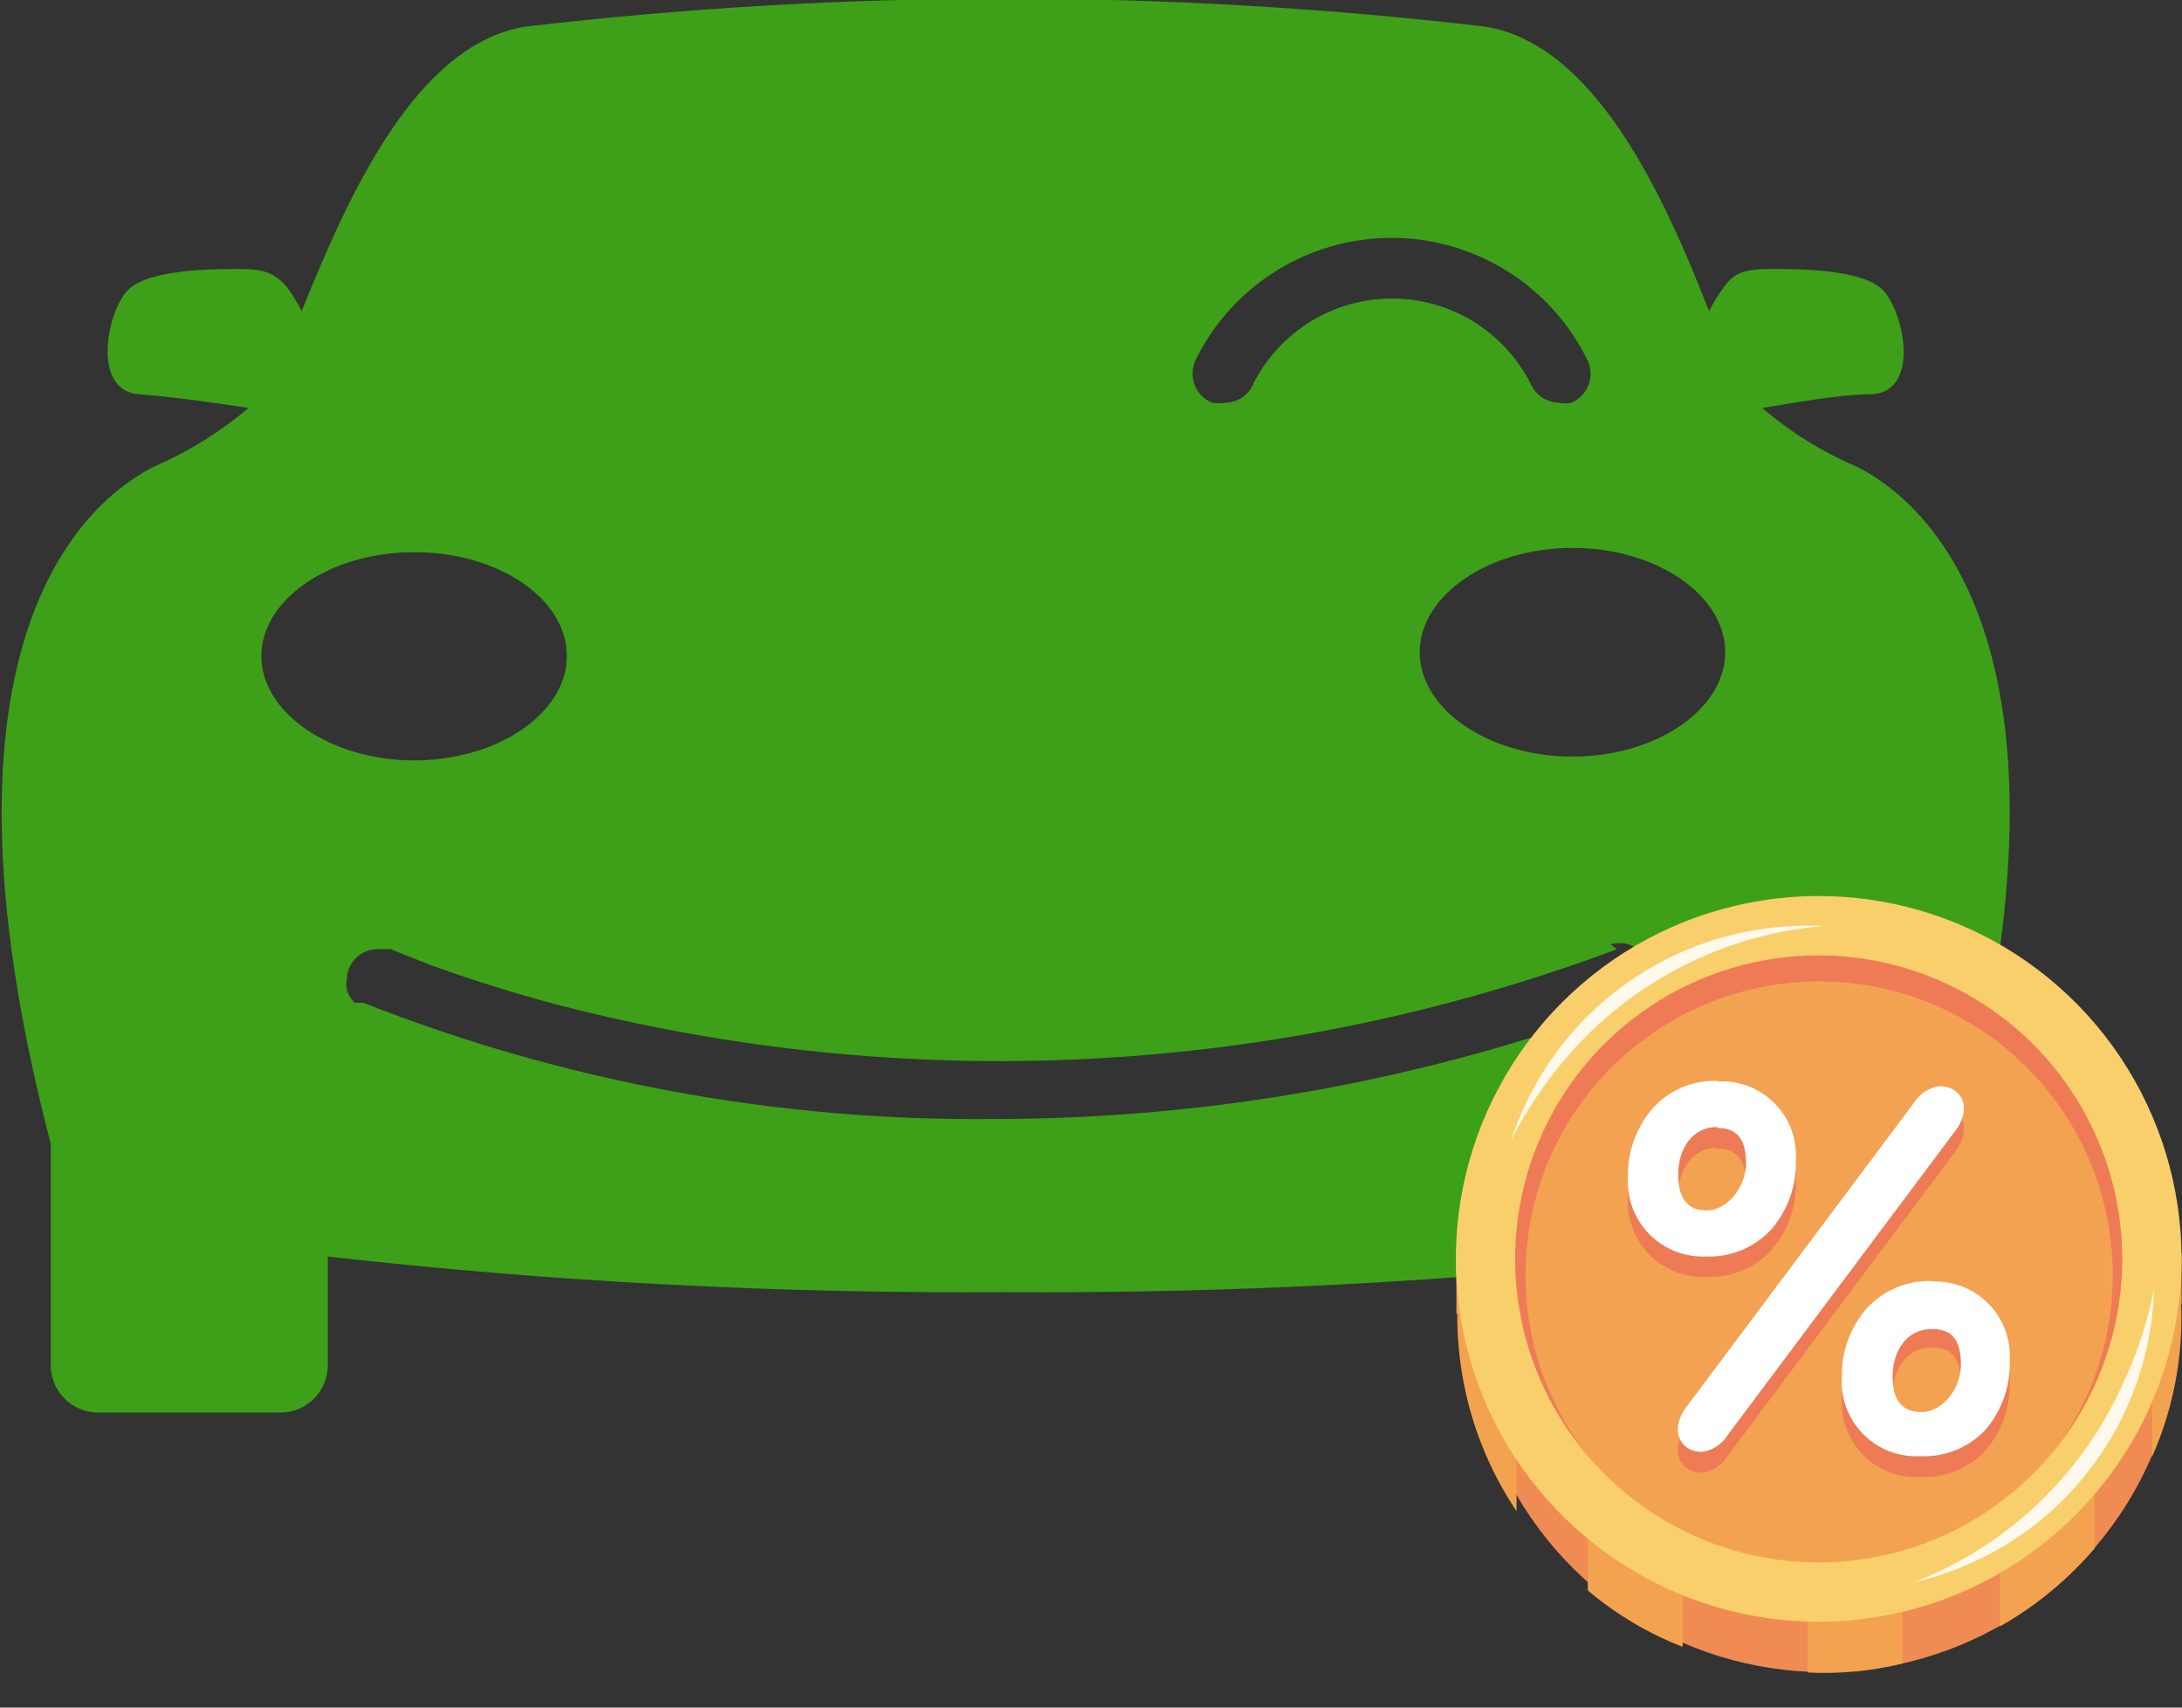 <?xml version="1.0" encoding="UTF-8"?>
<svg xmlns="http://www.w3.org/2000/svg" width="46" height="36" viewBox="0 0 46 36" fill="none">
  <rect x="0" y="0" width="46" height="36" fill="#333333" stroke="none"/>
  <g clip-path="url(#clip0_4024_13957)">
    <path d="M34.09 20.011C26.928 22.695 19.112 23.1 11.71 21.171C10.58 20.871 9.71 20.571 9.09 20.351L8.41 20.081L8.24 20.011H8.14H8.2H8.08H7.97C7.883 20.009 7.797 20.026 7.716 20.058C7.636 20.091 7.562 20.139 7.501 20.201C7.439 20.263 7.391 20.336 7.358 20.416C7.325 20.497 7.309 20.584 7.31 20.671C7.298 20.73 7.298 20.791 7.31 20.851C7.321 20.904 7.341 20.955 7.37 21.001C7.398 21.054 7.435 21.101 7.48 21.141H7.53H7.6H7.66C11.887 22.807 16.397 23.639 20.94 23.591C25.545 23.593 30.111 22.763 34.42 21.141C34.572 21.07 34.691 20.945 34.754 20.79C34.816 20.636 34.818 20.463 34.759 20.307C34.699 20.151 34.582 20.023 34.432 19.95C34.282 19.876 34.11 19.862 33.95 19.911M33.15 11.551C31.38 11.551 29.93 12.551 29.93 13.751C29.93 14.951 31.38 15.951 33.15 15.951C34.92 15.951 36.37 14.951 36.37 13.751C36.37 12.551 34.93 11.551 33.15 11.551ZM11.95 13.831C11.95 12.621 10.51 11.641 8.73 11.641C6.95 11.641 5.51 12.641 5.51 13.831C5.51 15.021 6.96 16.031 8.73 16.031C10.5 16.031 11.95 15.031 11.95 13.831ZM25.56 8.491C25.646 8.506 25.734 8.506 25.82 8.491C25.953 8.491 26.082 8.451 26.191 8.376C26.3 8.301 26.384 8.194 26.43 8.071C26.706 7.536 27.124 7.087 27.639 6.773C28.153 6.46 28.743 6.294 29.345 6.294C29.948 6.294 30.538 6.46 31.052 6.773C31.566 7.087 31.984 7.536 32.26 8.071C32.308 8.194 32.392 8.299 32.501 8.374C32.61 8.449 32.738 8.49 32.87 8.491C32.956 8.509 33.045 8.509 33.13 8.491C33.291 8.42 33.417 8.29 33.483 8.127C33.548 7.965 33.547 7.783 33.48 7.621C33.105 6.84 32.517 6.182 31.783 5.721C31.05 5.26 30.201 5.015 29.335 5.015C28.469 5.015 27.621 5.26 26.887 5.721C26.154 6.182 25.566 6.84 25.19 7.621C25.125 7.784 25.125 7.967 25.19 8.131C25.258 8.293 25.388 8.423 25.55 8.491M41.09 24.171V28.791C41.097 28.926 41.076 29.062 41.029 29.189C40.982 29.316 40.909 29.432 40.816 29.53C40.722 29.629 40.61 29.707 40.485 29.76C40.36 29.813 40.226 29.841 40.09 29.841H36.39C36.255 29.841 36.12 29.813 35.996 29.76C35.871 29.707 35.759 29.629 35.665 29.53C35.572 29.432 35.499 29.316 35.452 29.189C35.404 29.062 35.384 28.926 35.39 28.791V26.491C30.663 27.024 25.908 27.275 21.15 27.241C16.393 27.275 11.638 27.024 6.91 26.491V28.731C6.917 28.866 6.896 29.002 6.849 29.129C6.802 29.256 6.729 29.372 6.636 29.47C6.542 29.569 6.43 29.647 6.305 29.7C6.18 29.753 6.046 29.781 5.91 29.781H2.07C1.935 29.781 1.8 29.753 1.676 29.7C1.551 29.647 1.439 29.569 1.345 29.47C1.251 29.372 1.179 29.256 1.132 29.129C1.084 29.002 1.064 28.866 1.07 28.731V24.111C-1.73 13.421 1.89 10.521 3.24 9.841C3.965 9.528 4.638 9.11 5.24 8.601C4.66 8.511 3.62 8.361 2.92 8.311C1.92 8.231 2.26 6.551 2.7 6.111C3.14 5.671 4.53 5.671 5.04 5.671C5.55 5.671 5.77 5.741 6.04 6.041C6.162 6.204 6.269 6.378 6.36 6.561C7.36 4.071 8.78 0.931 11.08 0.561C17.801 -0.226 24.59 -0.226 31.31 0.561C33.61 0.931 35.06 4.071 36.03 6.561C36.121 6.378 36.229 6.204 36.35 6.041C36.57 5.741 36.79 5.671 37.35 5.671C37.91 5.671 39.25 5.671 39.69 6.111C40.13 6.551 40.5 8.241 39.47 8.311C38.77 8.311 37.73 8.511 37.15 8.601C37.749 9.115 38.424 9.533 39.15 9.841C40.5 10.521 44.15 13.421 41.32 24.111" fill="#3DA018"></path>
    <path d="M45.992 26.42H45.422V27.5H45.992V26.42Z" fill="#F3A250"></path>
    <path d="M31.273 26.42H30.703V27.7H31.273V26.42Z" fill="#F3A250"></path>
    <path d="M40.109 35.07C38.65 35.398 37.126 35.282 35.733 34.739C34.34 34.195 33.141 33.248 32.289 32.018C31.438 30.789 30.973 29.333 30.954 27.838C30.935 26.343 31.363 24.875 32.183 23.625C33.002 22.374 34.177 21.397 35.556 20.818C36.935 20.239 38.455 20.085 39.922 20.375C41.389 20.666 42.736 21.388 43.79 22.449C44.844 23.51 45.558 24.861 45.839 26.33C46.203 28.245 45.809 30.227 44.74 31.858C43.671 33.488 42.011 34.64 40.109 35.07Z" fill="#F08B53"></path>
    <path d="M35.473 31.66V34.72C34.745 34.437 34.069 34.034 33.473 33.53V31.66H35.473Z" fill="#F3A250"></path>
    <path d="M40.109 32.33V35.07C39.456 35.231 38.782 35.295 38.109 35.26V32.33H40.109Z" fill="#F3A250"></path>
    <path d="M44.16 31.17V32.64C43.595 33.303 42.918 33.861 42.16 34.29V31.17H44.16Z" fill="#F3A250"></path>
    <path d="M31.971 27V31.86C31.014 30.431 30.586 28.712 30.761 27H31.971Z" fill="#F3A250"></path>
    <path d="M45.371 30.71V26.33H45.841C46.143 27.803 45.979 29.334 45.371 30.71Z" fill="#F3A250"></path>
    <path d="M38.442 33.562C42.319 33.562 45.462 30.419 45.462 26.541C45.462 22.664 42.319 19.521 38.442 19.521C34.565 19.521 31.422 22.664 31.422 26.541C31.422 30.419 34.565 33.562 38.442 33.562Z" fill="#EE7B56"></path>
    <path d="M38.35 33.071C41.769 33.071 44.54 30.3 44.54 26.881C44.54 23.463 41.769 20.691 38.35 20.691C34.931 20.691 32.16 23.463 32.16 26.881C32.16 30.3 34.931 33.071 38.35 33.071Z" fill="#F3A251"></path>
    <path d="M38.351 34.191C36.838 34.193 35.358 33.746 34.099 32.906C32.839 32.067 31.857 30.873 31.277 29.475C30.696 28.077 30.543 26.539 30.837 25.054C31.131 23.57 31.859 22.206 32.928 21.135C33.998 20.064 35.361 19.334 36.845 19.038C38.33 18.742 39.868 18.893 41.267 19.472C42.665 20.051 43.86 21.031 44.702 22.29C45.542 23.548 45.991 25.027 45.991 26.541C45.989 28.567 45.183 30.51 43.751 31.944C42.319 33.377 40.378 34.185 38.351 34.191ZM38.351 20.141C37.085 20.139 35.847 20.512 34.793 21.214C33.739 21.916 32.917 22.915 32.431 24.084C31.945 25.254 31.817 26.541 32.063 27.783C32.309 29.025 32.918 30.166 33.812 31.063C34.707 31.959 35.847 32.569 37.089 32.817C38.331 33.065 39.618 32.938 40.788 32.454C41.958 31.97 42.959 31.15 43.662 30.097C44.366 29.045 44.741 27.807 44.741 26.541C44.739 24.846 44.065 23.221 42.867 22.022C41.67 20.822 40.046 20.146 38.351 20.141Z" fill="#F9CF6B"></path>
    <g opacity="0.87">
      <path d="M31.859 24.031C32.197 23.003 32.783 22.074 33.566 21.327C34.35 20.58 35.306 20.039 36.349 19.751C37.036 19.565 37.748 19.488 38.459 19.521C36.355 19.692 34.403 20.688 33.029 22.291C32.571 22.822 32.178 23.406 31.859 24.031Z" fill="white"></path>
    </g>
    <g opacity="0.87">
      <path d="M45.41 27.18C45.379 28.261 45.081 29.317 44.542 30.254C44.002 31.191 43.239 31.98 42.32 32.55C41.702 32.928 41.026 33.205 40.32 33.37C42.292 32.613 43.885 31.106 44.75 29.18C45.053 28.543 45.274 27.871 45.41 27.18Z" fill="white"></path>
    </g>
    <path d="M36.219 23.239C36.439 23.227 36.659 23.262 36.865 23.342C37.071 23.422 37.257 23.544 37.412 23.701C37.567 23.858 37.687 24.045 37.764 24.252C37.841 24.459 37.874 24.679 37.859 24.899C37.875 25.424 37.697 25.937 37.359 26.339C37.184 26.532 36.969 26.684 36.729 26.785C36.489 26.885 36.229 26.931 35.969 26.919C35.748 26.929 35.527 26.893 35.321 26.812C35.115 26.732 34.928 26.609 34.773 26.451C34.617 26.294 34.496 26.106 34.418 25.898C34.34 25.691 34.306 25.47 34.319 25.249C34.307 24.723 34.489 24.211 34.829 23.809C35.003 23.611 35.219 23.456 35.461 23.353C35.704 23.251 35.966 23.205 36.229 23.219L36.219 23.239ZM40.349 23.689C40.539 23.469 40.709 23.339 40.889 23.339C41.329 23.339 41.579 23.749 41.259 24.229L36.419 30.699C36.361 30.794 36.282 30.875 36.188 30.935C36.095 30.996 35.989 31.035 35.879 31.049C35.449 31.049 35.199 30.639 35.509 30.159L40.349 23.689ZM36.199 24.199C35.679 24.199 35.379 24.659 35.379 25.199C35.379 25.739 35.599 25.959 35.989 25.959C36.379 25.959 36.809 25.499 36.809 24.959C36.809 24.419 36.589 24.219 36.199 24.219V24.199ZM40.719 27.459C40.94 27.448 41.16 27.483 41.366 27.562C41.572 27.642 41.76 27.764 41.915 27.92C42.071 28.077 42.192 28.265 42.27 28.471C42.348 28.678 42.382 28.899 42.369 29.119C42.386 29.648 42.208 30.164 41.869 30.569C41.693 30.76 41.478 30.91 41.238 31.009C40.997 31.108 40.738 31.152 40.479 31.139C40.258 31.151 40.036 31.116 39.829 31.036C39.622 30.956 39.435 30.833 39.279 30.675C39.123 30.517 39.002 30.328 38.925 30.12C38.847 29.913 38.815 29.691 38.829 29.469C38.819 28.946 39 28.438 39.339 28.039C39.516 27.842 39.734 27.687 39.977 27.585C40.221 27.483 40.485 27.437 40.749 27.449L40.719 27.459ZM40.719 28.409C40.199 28.409 39.899 28.869 39.899 29.409C39.899 29.949 40.129 30.159 40.519 30.159C40.909 30.159 41.339 29.709 41.339 29.159C41.339 28.609 41.129 28.409 40.729 28.409H40.719Z" fill="#EE7B56"></path>
    <path d="M36.219 22.8C36.439 22.788 36.659 22.823 36.865 22.902C37.071 22.982 37.257 23.104 37.412 23.261C37.567 23.418 37.687 23.606 37.764 23.812C37.841 24.019 37.874 24.239 37.859 24.46C37.875 24.985 37.697 25.497 37.359 25.9C37.185 26.094 36.971 26.248 36.73 26.35C36.49 26.452 36.23 26.5 35.969 26.49C35.748 26.5 35.527 26.463 35.321 26.383C35.115 26.302 34.928 26.179 34.773 26.022C34.617 25.864 34.496 25.676 34.418 25.469C34.34 25.262 34.306 25.041 34.319 24.82C34.307 24.293 34.489 23.781 34.829 23.38C35.003 23.182 35.219 23.026 35.461 22.924C35.704 22.822 35.966 22.776 36.229 22.79L36.219 22.8ZM40.349 23.25C40.407 23.155 40.486 23.074 40.58 23.014C40.673 22.953 40.779 22.914 40.889 22.9C41.329 22.9 41.579 23.309 41.259 23.79L36.419 30.259C36.361 30.354 36.282 30.435 36.188 30.495C36.095 30.556 35.989 30.595 35.879 30.61C35.449 30.61 35.199 30.2 35.509 29.72L40.349 23.25ZM36.199 23.759C35.679 23.759 35.379 24.22 35.379 24.759C35.379 25.299 35.599 25.52 35.989 25.52C36.379 25.52 36.809 25.06 36.809 24.52C36.809 23.98 36.589 23.78 36.199 23.78V23.759ZM40.719 27.02C40.94 27.008 41.16 27.043 41.366 27.122C41.572 27.202 41.76 27.324 41.915 27.481C42.071 27.637 42.192 27.825 42.27 28.032C42.348 28.238 42.382 28.459 42.369 28.68C42.386 29.208 42.208 29.724 41.869 30.13C41.693 30.321 41.478 30.471 41.238 30.569C40.997 30.668 40.738 30.712 40.479 30.7C40.258 30.711 40.036 30.676 39.829 30.596C39.622 30.516 39.435 30.393 39.279 30.235C39.123 30.077 39.002 29.888 38.925 29.681C38.847 29.473 38.815 29.251 38.829 29.03C38.819 28.507 39 27.998 39.339 27.599C39.516 27.403 39.734 27.248 39.977 27.145C40.221 27.043 40.485 26.997 40.749 27.009L40.719 27.02ZM40.719 28.02C40.199 28.02 39.899 28.48 39.899 29.02C39.899 29.56 40.129 29.77 40.519 29.77C40.909 29.77 41.339 29.32 41.339 28.77C41.339 28.22 41.129 28.02 40.729 28.02H40.719Z" fill="white"></path>
  </g>
  <defs>
    <clipPath id="clip0_4024_13957">
      <rect width="46" height="35.28" fill="white"></rect>
    </clipPath>
  </defs>
</svg>
